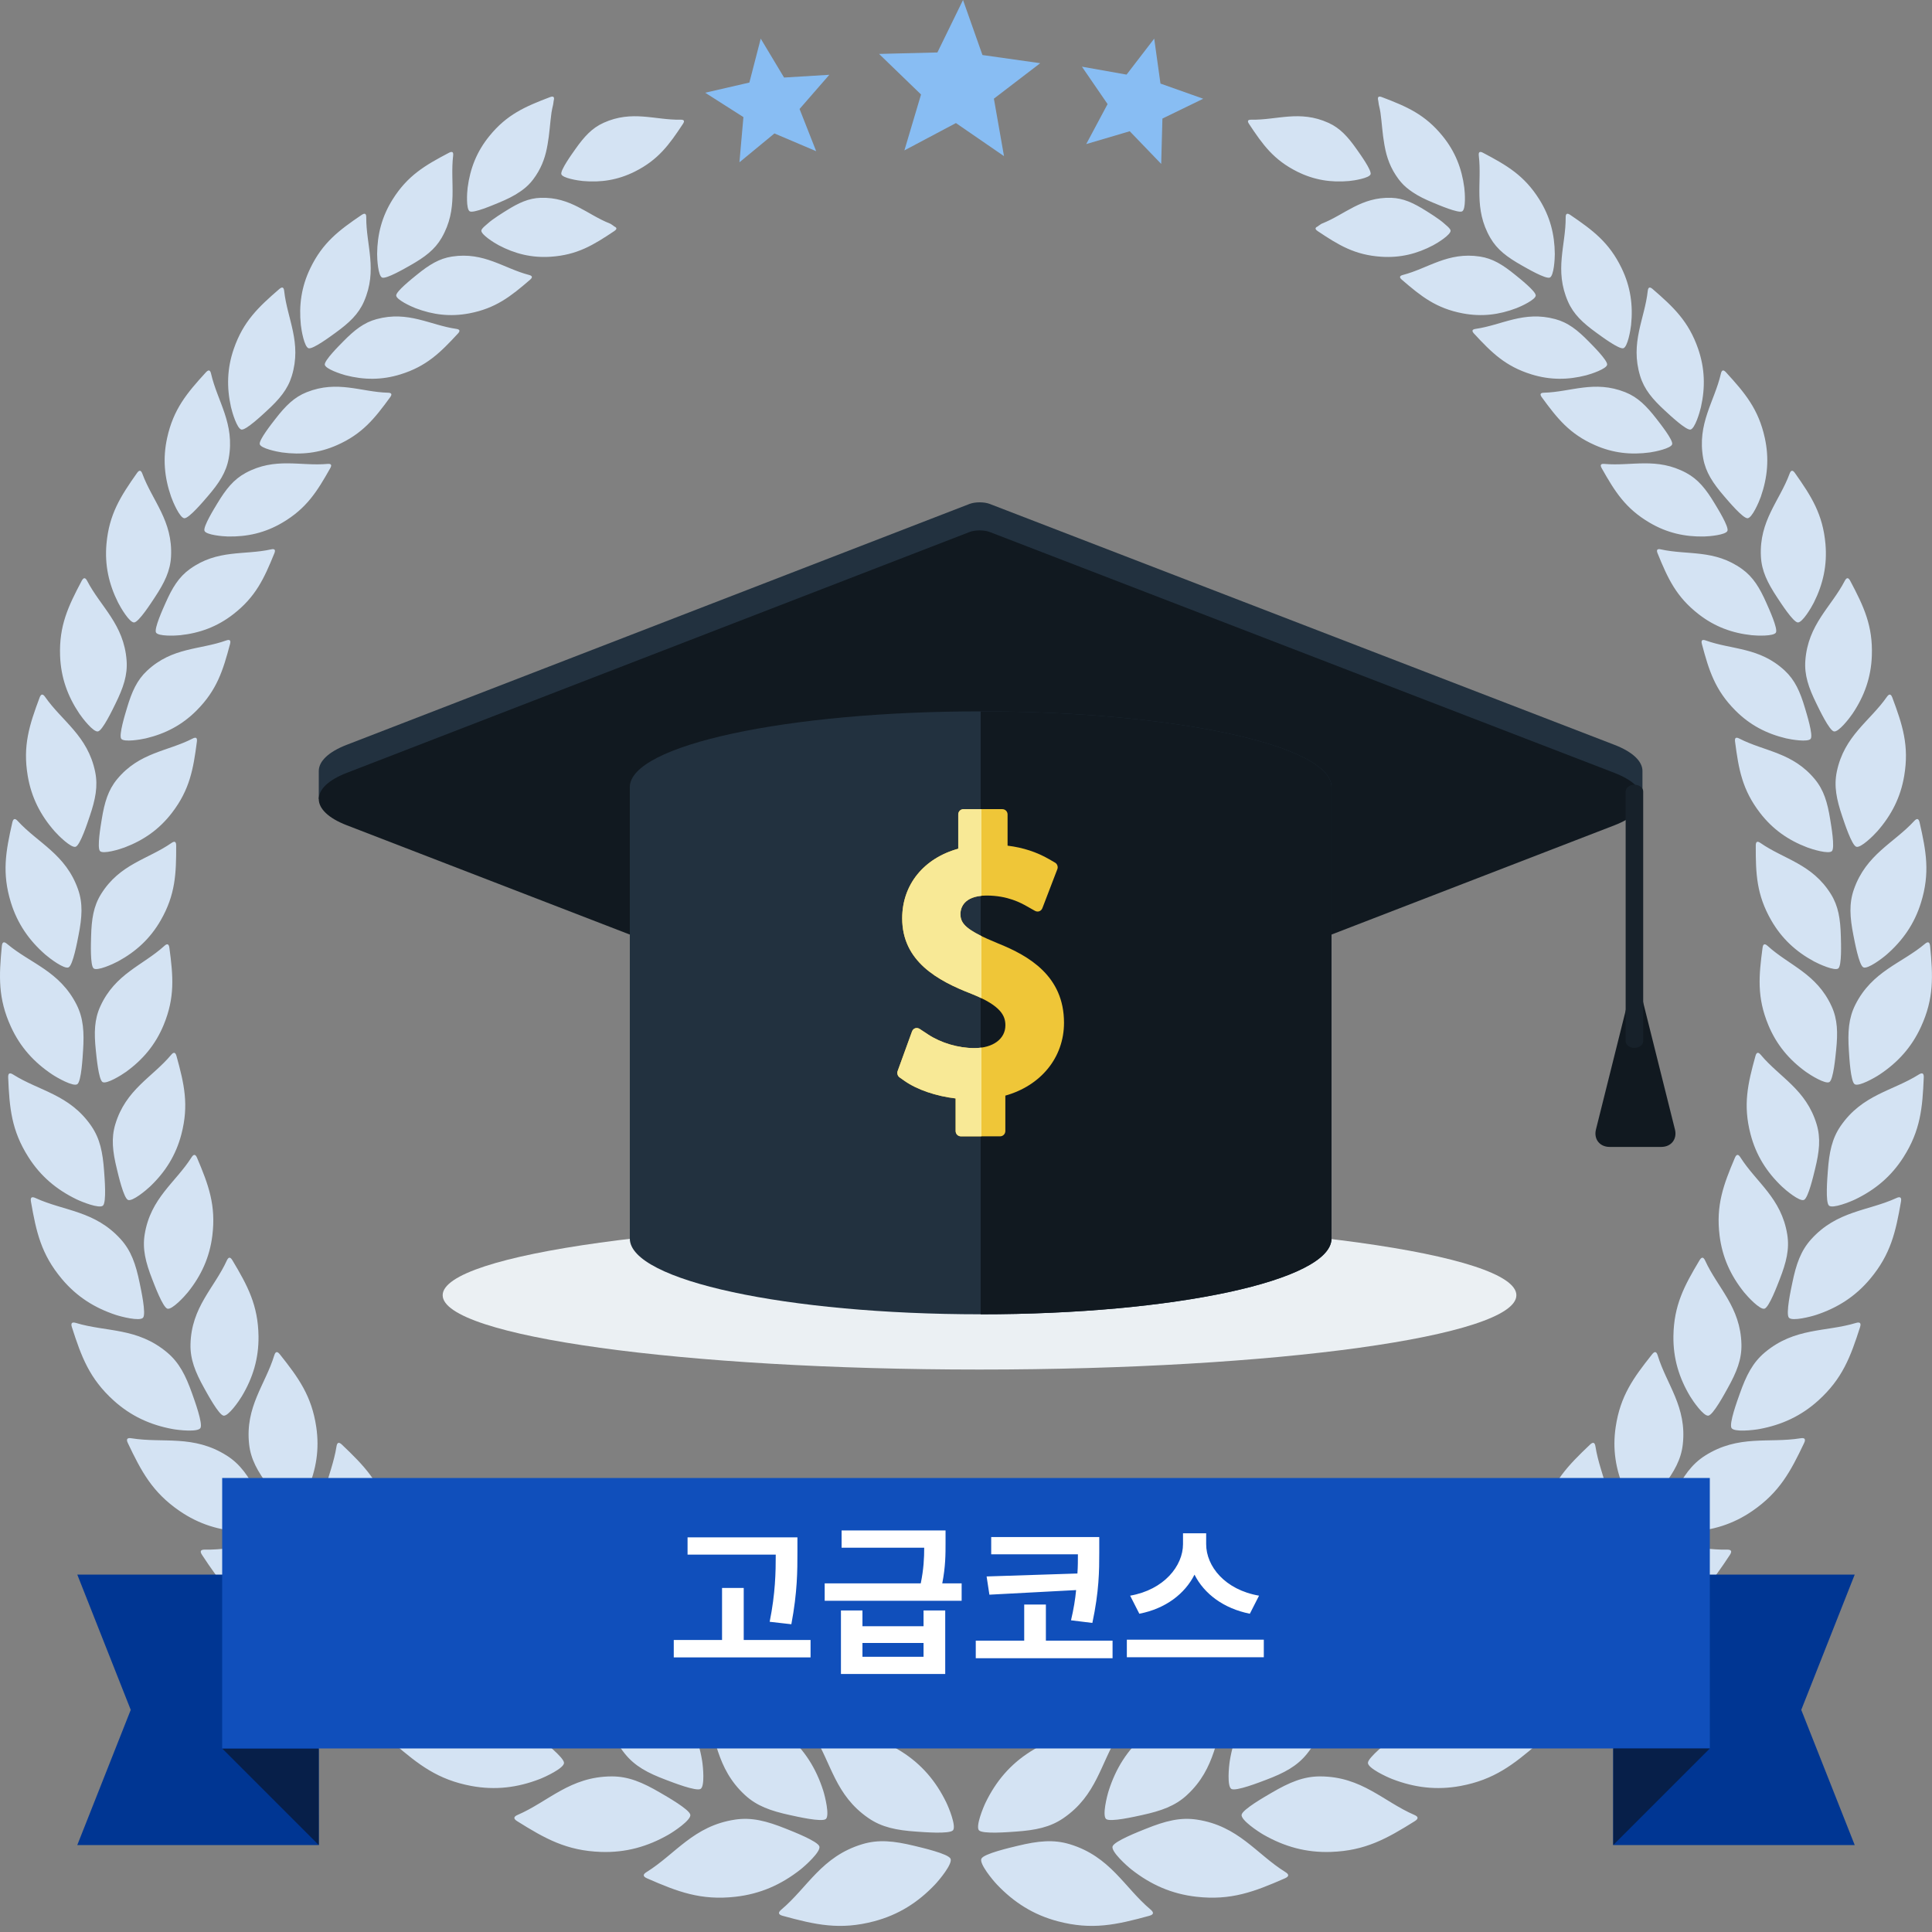 <svg xmlns="http://www.w3.org/2000/svg" width="200" height="200" viewBox="0 0 200 200">
    <rect x="0" y="0" width="200" height="200" fill="#808080" stroke="none"/>
    <g fill="none" fill-rule="evenodd">
        <g>
            <path fill="#EBF0F3" d="M68.4 74.385c-30.692 0-55.575 3.447-55.575 7.695s24.883 7.695 55.575 7.695c30.692 0 55.575-3.447 55.575-7.695S99.092 74.385 68.4 74.385z" transform="translate(33 52)"/>
            <path fill="#111920" d="M138.98 66.728h-5.358c-1.023 0-1.657-.812-1.409-1.805l4.088-16.354 4.089 16.354c.248.993-.386 1.805-1.41 1.805" transform="translate(33 52)"/>
            <path fill="#22313F" d="M137.028 27.816v-.001c0-.983-.967-1.965-2.898-2.71L69.458.167c-.576-.222-1.518-.221-2.094.001L2.892 25.103C.963 25.849 0 26.83 0 27.814v2.906h3.404L67.47 55.462c.576.222 1.519.222 2.094 0L133.63 30.72h3.397v-2.904z" transform="translate(33 52)"/>
            <path fill="#111920" d="M134.13 28.01L69.458 3.073c-.576-.222-1.518-.222-2.093.001L2.892 28.008c-3.856 1.491-3.856 3.93.001 5.42l64.578 24.94c.576.222 1.518.222 2.093 0l64.567-24.936c3.863-1.491 3.862-3.931-.001-5.421" transform="translate(33 52)"/>
            <path fill="#22313F" d="M68.517 21.64c-20.058 0-36.318 3.51-36.318 7.841v46.733c0 4.33 16.26 7.841 36.318 7.841 20.058 0 36.319-3.51 36.319-7.84V29.48c0-4.33-16.26-7.84-36.319-7.84" transform="translate(33 52)"/>
            <path fill="#111920" d="M68.517 21.64v62.415c20.059 0 36.32-3.51 36.32-7.84V29.48c0-4.33-16.261-7.84-36.32-7.84" transform="translate(33 52)"/>
            <path fill="#EFC638" d="M70.342 45.672c-3.352-1.369-3.918-2.052-3.918-3.064 0-.446.195-1.901 2.711-1.901 2.198 0 3.582.782 4.173 1.114l.826.466c.302.171.651.046.775-.28l1.55-4.04c.092-.237-.014-.537-.236-.665l-.603-.35c-1.29-.746-2.712-1.212-4.316-1.409v-3.237c0-.3-.244-.544-.544-.544h-4.018c-.3 0-.545.244-.545.544v3.553c-3.562.987-5.802 3.716-5.802 7.204 0 4.444 3.645 6.453 7.196 7.828 3.065 1.227 3.487 2.288 3.487 3.25 0 1.41-1.29 2.357-3.21 2.357-1.658 0-3.447-.526-4.786-1.407l-.865-.57c-.316-.208-.682-.086-.81.27l-1.49 4.102c-.078.215.012.5.199.631l.51.36c1.305.92 3.288 1.59 5.302 1.827v3.377c0 .3.246.545.545.545h4.056c.3 0 .544-.245.544-.545v-3.67c3.677-1.029 6.073-3.944 6.073-7.542 0-4.843-3.64-6.93-6.804-8.204" transform="translate(33 52)"/>
            <path fill="#F8E996" d="M66.424 42.608c0-.411.171-1.68 2.173-1.873V31.76h-1.854c-.3 0-.545.246-.545.545v3.553c-3.562.987-5.803 3.716-5.803 7.205 0 4.443 3.645 6.453 7.197 7.828.373.15.706.296 1.005.44V44.9c-1.812-.893-2.173-1.489-2.173-2.29M67.867 56.498c-1.658 0-3.446-.526-4.785-1.407l-.865-.569c-.316-.208-.682-.087-.811.27l-1.488 4.101c-.079.215.01.5.198.632l.51.36c1.305.918 3.287 1.59 5.302 1.825v3.379c0 .3.246.544.545.544h2.124v-9.187c-.232.032-.474.052-.73.052" transform="translate(33 52)"/>
            <path fill="#17212A" d="M136.195 56.476c-.502 0-.908-.31-.908-.69v-25.86c0-.38.406-.69.908-.69s.908.31.908.69v25.86c0 .38-.406.69-.908.69" transform="translate(33 52)"/>
        </g>
        <path fill="#D4E3F3" d="M110.74 190.912c4.212 1.276 5.643 4.475 8.37 6.767.349.298.346.514-.143.647-3.388.928-5.917 1.498-9.447.568-2.54-.667-4.558-1.957-6.309-3.799-.456-.48-1.844-2.153-1.62-2.677.224-.522 3.01-1.156 3.741-1.335 2.116-.512 3.72-.684 5.408-.17zm-21.486 0c1.688-.513 3.29-.341 5.406.171.734.18 3.517.813 3.742 1.335.225.524-1.163 2.197-1.62 2.677-1.75 1.842-3.77 3.132-6.31 3.8-3.528.929-6.058.36-9.445-.569-.488-.133-.492-.35-.14-.647 2.72-2.292 4.154-5.49 8.367-6.767zm34.65-2.546c4.305.647 6.164 3.572 9.155 5.428.387.236.412.45-.046.65-3.18 1.393-5.573 2.31-9.16 1.907-2.58-.29-4.742-1.263-6.717-2.814-.514-.406-2.111-1.844-1.967-2.388.145-.544 2.778-1.563 3.47-1.842 1.998-.801 3.54-1.202 5.265-.941zm-47.814 0c1.725-.26 3.267.14 5.264.94.693.28 3.326 1.299 3.47 1.843.145.544-1.452 1.982-1.967 2.388-1.976 1.551-4.136 2.523-6.717 2.814-3.587.404-5.98-.514-9.16-1.907-.459-.2-.432-.414-.047-.65 2.992-1.856 4.852-4.781 9.157-5.428zm60.582-4.473c4.304.012 6.543 2.606 9.739 3.987.41.177.468.382.047.646-2.908 1.82-5.117 3.062-8.683 3.185-2.567.088-4.82-.55-6.975-1.783-.562-.323-2.333-1.499-2.27-2.053.063-.553 2.492-1.928 3.127-2.3 1.837-1.073 3.29-1.687 5.015-1.682zm-73.35 0c1.725-.005 3.177.609 5.014 1.682.635.372 3.064 1.747 3.128 2.3.063.554-1.707 1.73-2.27 2.053-2.156 1.232-4.409 1.871-6.976 1.783-3.566-.123-5.773-1.365-8.683-3.185-.421-.264-.363-.469.047-.646 3.196-1.38 5.435-3.975 9.74-3.987zm21.242-4.775c3.343.13 5.804.338 8.744 2.195 2.116 1.335 3.581 3.084 4.643 5.26.277.567 1.058 2.485.703 2.898-.353.41-3.064.187-3.78.138-2.071-.142-3.575-.444-4.963-1.394-3.46-2.37-3.844-5.687-5.661-8.55-.233-.37-.167-.566.314-.547zm30.864 0c.482-.019.55.177.316.547-1.818 2.863-2.2 6.18-5.661 8.55-1.388.95-2.894 1.252-4.962 1.394-.717.05-3.427.272-3.782-.138-.354-.413.426-2.33.703-2.899 1.063-2.175 2.526-3.924 4.642-5.259 2.94-1.857 5.401-2.065 8.744-2.195zm11.378-2.961c.468-.088.561.096.384.49-1.366 3.064-1.268 6.363-4.315 9.175-1.22 1.129-2.652 1.638-4.654 2.074-.695.15-3.314.757-3.72.405-.406-.351.083-2.34.274-2.937.727-2.278 1.91-4.2 3.789-5.808 2.61-2.24 4.989-2.794 8.242-3.399zm-53.618 0c3.252.605 5.63 1.16 8.242 3.399 1.878 1.608 3.062 3.53 3.79 5.808.188.597.679 2.586.273 2.937-.406.352-3.025-.255-3.72-.405-2.004-.436-3.434-.945-4.656-2.074-3.045-2.812-2.947-6.111-4.316-9.175-.176-.394-.083-.578.387-.49zm64.56-4.623c.448-.153.565.012.45.423-.898 3.194-.325 6.405-2.899 9.597-1.032 1.281-2.357 1.986-4.253 2.7-.658.248-3.134 1.218-3.58.932-.45-.285-.255-2.3-.157-2.912.384-2.332 1.262-4.382 2.87-6.23 2.23-2.563 4.476-3.45 7.57-4.51zm-75.503 0c3.093 1.06 5.339 1.947 7.571 4.51 1.606 1.848 2.485 3.898 2.868 6.23.1.612.29 2.627-.155 2.912-.448.286-2.924-.684-3.581-.933-1.898-.713-3.221-1.418-4.254-2.699-2.574-3.192-2.001-6.403-2.897-9.597-.115-.41.002-.576.448-.423zm96.837 8.32c.43.113.516.304.144.621-2.574 2.21-4.548 3.755-8.016 4.404-2.496.465-4.791.174-7.081-.71-.598-.23-2.503-1.118-2.522-1.667-.021-.551 2.149-2.255 2.715-2.715 1.637-1.321 2.964-2.134 4.65-2.386 4.209-.625 6.784 1.575 10.11 2.452zm-118.17 0c3.327-.878 5.899-3.078 10.109-2.453 1.686.252 3.015 1.065 4.65 2.386.568.46 2.737 2.164 2.716 2.715-.02.549-1.925 1.436-2.523 1.668-2.29.883-4.585 1.174-7.08.71-3.467-.65-5.441-2.194-8.017-4.405-.37-.317-.285-.508.144-.622zm107.28-14.692c.414-.216.552-.073.502.347-.403 3.253.633 6.308-1.41 9.81-.818 1.403-2.01 2.29-3.757 3.269-.606.34-2.881 1.656-3.361 1.443-.478-.213-.592-2.212-.583-2.823.027-2.338.583-4.473 1.88-6.514 1.799-2.836 3.864-4.036 6.729-5.532zm-96.39 0c2.866 1.496 4.93 2.696 6.729 5.532 1.296 2.041 1.852 4.176 1.88 6.514.008.61-.105 2.61-.584 2.823-.48.213-2.754-1.104-3.361-1.443-1.748-.979-2.94-1.866-3.757-3.269-2.043-3.502-1.007-6.557-1.408-9.81-.052-.42.086-.563.5-.347zm118.04 5.424c.437.049.548.223.229.588-2.207 2.525-3.921 4.313-7.222 5.433-2.376.81-4.664.847-7.028.305-.619-.142-2.606-.744-2.703-1.28-.098-.534 1.787-2.506 2.277-3.037 1.414-1.522 2.599-2.504 4.215-2.99 4.029-1.2 6.856.589 10.233.98zm-139.691 0c3.376-.392 6.204-2.182 10.234-.98 1.614.485 2.799 1.467 4.213 2.99.492.53 2.375 2.502 2.277 3.036-.096.536-2.086 1.138-2.702 1.28-2.365.542-4.653.505-7.027-.305-3.303-1.12-5.016-2.908-7.225-5.433-.318-.365-.208-.54.23-.588zm126.973-12.844c.375-.269.53-.149.537.27.066 3.238 1.51 6.083.002 9.796-.604 1.488-1.641 2.521-3.215 3.726-.546.417-2.587 2.023-3.086 1.883-.498-.14-.89-2.08-.968-2.679-.3-2.292-.057-4.457.923-6.637 1.362-3.028 3.212-4.493 5.807-6.36zm-114.254 0c2.594 1.866 4.444 3.33 5.806 6.36.982 2.18 1.226 4.344.923 6.636-.078.6-.468 2.538-.968 2.679-.499.14-2.54-1.466-3.086-1.883-1.572-1.205-2.611-2.238-3.215-3.726-1.505-3.713-.064-6.558 0-9.796.009-.419.166-.539.54-.27zm-21.65 2.674c3.359.073 6.367-1.305 10.151.416 1.518.69 2.545 1.81 3.726 3.491.41.583 1.988 2.769 1.82 3.279-.167.51-2.191.833-2.817.889-2.388.215-4.622-.128-6.84-1.237-3.082-1.543-4.52-3.522-6.343-6.29-.264-.4-.13-.556.302-.548zm157.556 0c.43-.008.564.149.3.548-1.823 2.768-3.261 4.747-6.344 6.29-2.217 1.109-4.451 1.452-6.84 1.237-.624-.056-2.65-.379-2.816-.889-.17-.51 1.41-2.696 1.82-3.279 1.181-1.681 2.209-2.802 3.726-3.491 3.784-1.72 6.792-.343 10.154-.416zm-14.18-10.868c.33-.315.5-.217.565.19.497 3.164 2.29 5.757 1.315 9.591-.392 1.538-1.271 2.693-2.65 4.082-.477.481-2.26 2.329-2.768 2.258-.507-.071-1.148-1.918-1.307-2.493-.603-2.202-.655-4.357.014-6.623.926-3.149 2.542-4.83 4.832-7.005zm-129.2 0c2.29 2.175 3.906 3.856 4.832 7.005.668 2.266.617 4.42.014 6.623-.157.575-.8 2.422-1.307 2.493-.507.07-2.291-1.777-2.768-2.258-1.379-1.39-2.258-2.544-2.65-4.082-.975-3.834.818-6.427 1.317-9.59.064-.408.233-.506.563-.191zm-22.16-.163c-.204-.427-.053-.564.37-.495 3.278.53 6.411-.402 9.877 1.798 1.391.882 2.243 2.121 3.17 3.928.32.627 1.566 2.98 1.33 3.457-.232.477-2.26.516-2.877.484-2.368-.115-4.507-.759-6.525-2.148-2.806-1.932-3.941-4.066-5.346-7.024zm173.524 0c-1.406 2.958-2.543 5.092-5.348 7.024-2.018 1.389-4.156 2.033-6.524 2.148-.617.032-2.645-.007-2.878-.484-.235-.476 1.012-2.83 1.332-3.457.926-1.807 1.778-3.046 3.167-3.928 3.468-2.2 6.6-1.267 9.88-1.798.422-.07.573.068.371.495zm-157.79-9.187c1.941 2.44 3.291 4.31 3.768 7.516.343 2.31-.002 4.41-.894 6.484-.233.541-1.116 2.26-1.62 2.26-.508 0-2-2.052-2.4-2.588-1.16-1.55-1.861-2.798-2.034-4.356-.43-3.89 1.68-6.179 2.601-9.206.119-.39.298-.463.578-.11zm142.055 0c.28-.353.458-.28.578.11.92 3.027 3.032 5.317 2.6 9.206-.172 1.558-.875 2.807-2.032 4.356-.4.536-1.893 2.588-2.4 2.588-.507 0-1.388-1.719-1.62-2.26-.893-2.073-1.24-4.174-.895-6.484.477-3.206 1.827-5.075 3.769-7.516zm21.526-2.808c-.987 3.08-1.819 5.32-4.311 7.58-1.795 1.625-3.806 2.538-6.108 2.964-.598.11-2.59.34-2.881-.097-.293-.436.618-2.905.85-3.56.667-1.891 1.34-3.218 2.584-4.264 3.106-2.611 6.297-2.11 9.437-3.06.405-.12.57-.01.429.437zm-185.107 0c-.144-.446.022-.558.428-.436 3.14.95 6.33.448 9.437 3.059 1.243 1.046 1.916 2.373 2.585 4.264.23.655 1.141 3.124.85 3.56-.292.436-2.281.207-2.883.097-2.303-.426-4.313-1.339-6.106-2.964-2.493-2.26-3.324-4.5-4.311-7.58zm16.614-6.927c1.582 2.644 2.657 4.652 2.703 7.855.032 2.308-.583 4.318-1.73 6.23-.298.501-1.388 2.07-1.884 2.002-.495-.068-1.686-2.272-2.009-2.851-.93-1.67-1.453-2.985-1.418-4.535.091-3.863 2.46-5.827 3.757-8.67.169-.366.353-.415.581-.031zm151.877 0c.228-.384.412-.335.581.032 1.298 2.842 3.667 4.806 3.757 8.67.037 1.55-.487 2.864-1.42 4.534-.32.58-1.512 2.783-2.007 2.85-.495.068-1.584-1.5-1.885-2-1.145-1.913-1.76-3.923-1.729-6.231.046-3.203 1.121-5.21 2.703-7.855zm20.854-6.073c-.547 3.148-1.06 5.452-3.194 8-1.536 1.834-3.38 2.997-5.575 3.725-.575.19-2.49.683-2.832.296-.347-.387.21-2.927.35-3.6.398-1.94.876-3.327 1.953-4.52 2.687-2.975 5.876-2.914 8.822-4.268.378-.176.556-.088.476.367zm-193.584 0c-.081-.455.096-.543.476-.367 2.946 1.354 6.135 1.293 8.822 4.267 1.077 1.194 1.555 2.581 1.954 4.521.138.673.696 3.213.35 3.6-.344.387-2.26-.107-2.833-.296-2.195-.728-4.04-1.891-5.575-3.725-2.135-2.548-2.647-4.852-3.194-8zm176.39-4.534c.173-.404.359-.384.572-.046 1.654 2.606 4.238 4.208 4.848 7.977.245 1.512-.09 2.87-.774 4.629-.238.608-1.105 2.927-1.583 3.059-.475.133-1.753-1.253-2.115-1.702-1.377-1.717-2.25-3.602-2.531-5.863-.389-3.143.394-5.25 1.583-8.054zm-159.196 0c1.19 2.803 1.972 4.91 1.582 8.054-.28 2.261-1.153 4.146-2.532 5.863-.362.45-1.64 1.835-2.116 1.702-.475-.132-1.342-2.45-1.58-3.06-.685-1.759-1.02-3.116-.776-4.628.61-3.769 3.194-5.371 4.849-7.977.214-.338.4-.358.573.046zm-19.552-8.32c-.019-.456.165-.518.515-.298 2.71 1.707 5.84 2.06 8.085 5.32.902 1.308 1.19 2.726 1.33 4.68.049.675.265 3.234-.122 3.569-.387.336-2.2-.396-2.737-.656-2.056-.997-3.71-2.373-4.978-4.369-1.759-2.768-1.962-5.092-2.093-8.247zm198.3 0c-.132 3.154-.335 5.478-2.094 8.246-1.268 1.996-2.922 3.372-4.979 4.369-.536.26-2.35.992-2.736.656-.389-.335-.17-2.894-.122-3.57.14-1.953.428-3.371 1.33-4.68 2.246-3.26 5.376-3.612 8.085-5.32.35-.22.534-.157.516.298zM18.27 109.318c.803 2.899 1.297 5.064.51 8.09-.567 2.179-1.665 3.911-3.239 5.414-.41.393-1.842 1.587-2.29 1.394-.45-.19-1-2.572-1.152-3.201-.445-1.81-.597-3.182-.163-4.63 1.085-3.614 3.821-4.85 5.78-7.186.252-.303.438-.3.554.12zm163.453 0c.116-.419.302-.422.554-.12 1.957 2.338 4.693 3.573 5.78 7.186.436 1.449.282 2.821-.162 4.631-.154.629-.703 3.012-1.151 3.2-.45.194-1.881-1-2.292-1.393-1.572-1.503-2.672-3.235-3.238-5.413-.788-3.027-.294-5.192.509-8.09zM.19 97.934c.044-.448.232-.485.544-.221 2.42 2.033 5.435 2.802 7.195 6.292.704 1.402.796 2.829.669 4.759-.044.667-.176 3.199-.6 3.474-.424.276-2.1-.682-2.59-1.009-1.877-1.25-3.31-2.822-4.28-4.945-1.349-2.947-1.235-5.247-.938-8.35zm199.613 0c.298 3.103.413 5.403-.938 8.35-.97 2.123-2.403 3.695-4.28 4.945-.489.327-2.165 1.285-2.59 1.01-.424-.276-.556-2.808-.6-3.475-.126-1.93-.033-3.357.671-4.76 1.758-3.49 4.773-4.258 7.195-6.291.31-.264.498-.227.542.221zm-182.269.18c.394 2.943.587 5.128-.591 7.985-.848 2.051-2.156 3.6-3.899 4.86-.454.328-2.014 1.301-2.428 1.055-.413-.249-.63-2.655-.697-3.29-.189-1.831-.153-3.193.467-4.552 1.548-3.389 4.392-4.227 6.623-6.25.287-.262.468-.235.525.191zm164.925 0c.055-.427.238-.454.527-.192 2.23 2.023 5.073 2.861 6.621 6.25.62 1.359.656 2.72.467 4.553-.066.634-.282 3.04-.696 3.289-.414.246-1.974-.727-2.429-1.055-1.742-1.26-3.05-2.809-3.897-4.86-1.18-2.857-.987-5.042-.593-7.986zm-.702-10.593c.002-.422.176-.473.49-.253 2.443 1.696 5.332 2.156 7.281 5.278.78 1.25.989 2.58 1.036 4.397.017.63.11 3.013-.264 3.307-.373.296-2.024-.46-2.513-.723-1.864-1.01-3.343-2.36-4.434-4.264-1.516-2.643-1.607-4.81-1.596-7.742zm-163.52 0c.01 2.932-.08 5.099-1.596 7.742-1.091 1.905-2.57 3.253-4.436 4.264-.487.264-2.14 1.019-2.511.723-.374-.294-.28-2.677-.264-3.307.047-1.817.255-3.147 1.036-4.397 1.947-3.122 4.839-3.582 7.28-5.278.315-.22.489-.17.49.253zm180.48-2.381c.686 3 1.091 5.237.145 8.295-.68 2.202-1.885 3.92-3.563 5.387-.437.38-1.957 1.535-2.406 1.318-.451-.216-.901-2.678-1.03-3.327-.37-1.873-.46-3.282.051-4.744 1.276-3.644 4.13-4.78 6.241-7.078.273-.297.463-.285.562.149zm-197.441 0c.1-.434.289-.446.56-.149 2.112 2.299 4.966 3.434 6.244 7.078.512 1.462.419 2.871.05 4.744-.128.649-.58 3.111-1.029 3.327-.451.217-1.969-.938-2.406-1.318-1.68-1.467-2.883-3.185-3.565-5.387-.944-3.058-.539-5.295.146-8.295zm178.336-8.37c-.054-.414.108-.486.446-.312 2.611 1.34 5.501 1.41 7.815 4.208.927 1.122 1.306 2.396 1.59 4.17.1.613.504 2.933.177 3.27-.328.337-2.041-.185-2.553-.381-1.957-.744-3.581-1.87-4.9-3.59-1.832-2.39-2.202-4.493-2.575-7.365zm-159.23 0c-.373 2.872-.745 4.976-2.577 7.365-1.317 1.72-2.94 2.846-4.9 3.59-.51.196-2.225.718-2.551.38-.327-.336.076-2.656.175-3.27.286-1.773.665-3.047 1.592-4.17 2.314-2.798 5.202-2.867 7.815-4.207.338-.174.5-.102.446.312zm175.511-4.556c1.065 2.848 1.755 4.984 1.23 8.1-.376 2.241-1.33 4.083-2.78 5.736-.378.431-1.711 1.76-2.18 1.606-.471-.15-1.235-2.501-1.446-3.12-.605-1.785-.88-3.15-.573-4.648.772-3.731 3.417-5.218 5.182-7.745.228-.326.415-.338.567.071zm-191.794 0c.155-.409.341-.397.57-.07 1.762 2.526 4.407 4.013 5.18 7.744.309 1.498.035 2.863-.574 4.648-.21.619-.975 2.97-1.445 3.12-.468.154-1.803-1.175-2.18-1.606-1.451-1.653-2.403-3.495-2.78-5.736-.524-3.116.164-5.252 1.229-8.1zm19.715-5.549c-.732 2.763-1.365 4.776-3.46 6.88-1.51 1.518-3.242 2.41-5.255 2.89-.524.123-2.27.417-2.547.046-.277-.372.414-2.591.59-3.18.505-1.7 1.037-2.896 2.089-3.876 2.62-2.444 5.458-2.145 8.186-3.125.352-.125.502-.032.397.365zm152.365 0c-.105-.397.046-.49.397-.365 2.728.98 5.564.681 8.187 3.125 1.05.98 1.585 2.177 2.088 3.877.174.588.867 2.807.59 3.179-.277.371-2.021.077-2.547-.046-2.01-.48-3.745-1.372-5.252-2.89-2.097-2.104-2.73-4.117-3.463-6.88zM8.457 60.13c.203-.384.385-.347.566.002 1.405 2.7 3.803 4.49 4.083 8.242.112 1.502-.333 2.807-1.154 4.475-.284.58-1.333 2.782-1.812 2.87-.478.09-1.614-1.38-1.93-1.85-1.208-1.803-1.906-3.726-1.989-5.97-.116-3.117.832-5.12 2.236-7.77zm183.079 0c1.404 2.65 2.353 4.652 2.236 7.769-.083 2.244-.78 4.167-1.99 5.97-.315.47-1.45 1.94-1.93 1.85-.477-.088-1.527-2.29-1.81-2.87-.822-1.668-1.267-2.973-1.153-4.475.278-3.752 2.678-5.542 4.08-8.242.182-.349.364-.386.567-.002zM28.401 57.278c-1.061 2.612-1.931 4.505-4.247 6.303-1.666 1.297-3.473 1.957-5.502 2.175-.53.058-2.275.125-2.5-.273-.225-.4.73-2.485.974-3.039.706-1.6 1.377-2.707 2.528-3.536 2.871-2.065 5.612-1.417 8.403-2.036.361-.081.496.027.344.406zm143.192 0c-.154-.379-.017-.487.343-.406 2.792.619 5.533-.029 8.404 2.036 1.15.829 1.822 1.936 2.528 3.536.244.554 1.199 2.64.974 3.039-.227.398-1.97.33-2.5.273-2.03-.218-3.836-.878-5.502-2.175-2.316-1.798-3.186-3.69-4.247-6.303zm-157.41-8.313c.245-.35.418-.291.553.072 1.038 2.817 3.164 4.87 2.97 8.577-.078 1.487-.677 2.707-1.689 4.238-.351.531-1.651 2.557-2.131 2.584-.48.03-1.408-1.553-1.658-2.05-.96-1.916-1.403-3.887-1.205-6.094.276-3.065 1.453-4.907 3.16-7.327zm171.628 0c1.707 2.42 2.883 4.262 3.158 7.327.198 2.207-.243 4.178-1.203 6.094-.25.497-1.18 2.08-1.658 2.05-.48-.027-1.781-2.053-2.133-2.584-1.01-1.53-1.609-2.75-1.686-4.238-.195-3.706 1.931-5.76 2.969-8.577.134-.363.308-.422.553-.072zm-151.907-.941c.361-.033.481.09.284.44-1.367 2.426-2.456 4.168-4.949 5.637-1.793 1.06-3.645 1.477-5.658 1.436-.525-.01-2.242-.162-2.411-.58-.171-.419 1.024-2.34 1.333-2.854.892-1.477 1.688-2.474 2.919-3.142 3.069-1.66 5.67-.682 8.482-.937zm132.186 0c2.81.255 5.412-.722 8.482.937 1.23.668 2.027 1.665 2.917 3.142.31.514 1.506 2.435 1.335 2.855-.169.417-1.886.57-2.413.58-2.013.04-3.865-.378-5.656-1.437-2.493-1.469-3.582-3.211-4.949-5.636-.197-.35-.077-.474.284-.441zm12.587-9.481c1.974 2.153 3.358 3.809 4.012 6.775.472 2.134.284 4.118-.412 6.114-.182.52-.894 2.184-1.365 2.216-.475.034-2.001-1.785-2.412-2.26-1.183-1.372-1.922-2.492-2.184-3.937-.655-3.603 1.166-5.88 1.829-8.768.086-.374.247-.453.532-.14zm-157.362 0c.286-.313.448-.234.534.14.66 2.888 2.483 5.165 1.827 8.768-.262 1.445-1 2.565-2.182 3.937-.41.475-1.938 2.294-2.411 2.26-.474-.032-1.183-1.695-1.366-2.216-.698-1.996-.884-3.98-.412-6.114.654-2.966 2.038-4.622 4.01-6.775zm18.846 2.11c.36.008.463.145.23.464-1.618 2.22-2.885 3.803-5.494 4.958-1.878.832-3.742 1.03-5.71.76-.513-.072-2.178-.416-2.296-.846-.12-.429 1.273-2.175 1.634-2.643 1.043-1.345 1.935-2.232 3.22-2.744 3.197-1.275 5.632-.02 8.416.052zm119.671 0c2.782-.072 5.22-1.326 8.417-.051 1.282.512 2.176 1.399 3.22 2.744.36.468 1.753 2.214 1.633 2.643-.118.43-1.781.774-2.295.845-1.969.27-3.833.073-5.71-.759-2.61-1.155-3.877-2.737-5.495-4.958-.233-.32-.128-.456.23-.463zm11.249-10.732c2.18 1.884 3.725 3.35 4.707 6.18.704 2.038.75 4.002.294 6.038-.119.531-.624 2.243-1.085 2.33-.458.085-2.164-1.522-2.62-1.94-1.318-1.21-2.168-2.222-2.59-3.609-1.055-3.456.47-5.895.787-8.8.042-.375.193-.47.507-.2zm-142.169 0c.316-.27.465-.176.506.2.319 2.904 1.843 5.343.789 8.799-.423 1.387-1.274 2.4-2.591 3.608-.456.42-2.16 2.026-2.62 1.94-.46-.086-.966-1.798-1.086-2.329-.455-2.036-.41-4 .296-6.038.981-2.83 2.526-4.296 4.706-6.18zm123.847 4.124c2.718-.388 4.962-1.896 8.239-1.012 1.316.353 2.293 1.122 3.47 2.32.407.416 1.968 1.968 1.902 2.402-.067.434-1.657.963-2.153 1.092-1.898.49-3.745.508-5.681-.092-2.688-.833-4.11-2.237-5.95-4.228-.263-.287-.18-.43.173-.482zm-105.525 0c.352.051.438.195.172.482-1.837 1.99-3.261 3.395-5.95 4.228-1.933.6-3.782.582-5.68.092-.495-.129-2.086-.658-2.153-1.092-.068-.434 1.495-1.986 1.903-2.402 1.176-1.198 2.153-1.967 3.468-2.32 3.28-.884 5.523.624 8.24 1.012zm-9.792-11.8c.34-.23.475-.12.472.253-.019 2.883 1.195 5.446-.234 8.713-.572 1.31-1.522 2.204-2.949 3.237-.496.358-2.35 1.739-2.79 1.6-.44-.137-.742-1.87-.797-2.403-.213-2.047.055-3.968.981-5.883 1.285-2.662 2.966-3.92 5.317-5.518zm125.109 0c2.352 1.598 4.032 2.855 5.318 5.517.925 1.915 1.194 3.836.98 5.883-.055.532-.356 2.266-.797 2.403-.44.139-2.293-1.242-2.789-1.6-1.428-1.033-2.377-1.927-2.949-3.237-1.431-3.267-.214-5.83-.236-8.713-.002-.372.133-.482.473-.254zm-17.322 6.217c2.62-.681 4.652-2.408 7.963-1.905 1.328.201 2.373.847 3.655 1.891.447.362 2.15 1.71 2.132 2.143-.017.433-1.518 1.128-1.99 1.307-1.805.69-3.611.914-5.575.54-2.73-.52-4.279-1.74-6.299-3.486-.292-.252-.224-.402.114-.49zm-90.465 0c.338.088.405.238.115.49-2.022 1.746-3.571 2.966-6.3 3.487-1.963.373-3.77.15-5.576-.541-.47-.18-1.972-.874-1.99-1.307-.016-.432 1.687-1.78 2.132-2.143 1.284-1.044 2.329-1.69 3.655-1.89 3.311-.504 5.342 1.223 7.964 1.904zm98.758-12.646c2.479 1.304 4.267 2.349 5.82 4.816 1.117 1.775 1.594 3.627 1.61 5.655.006.529-.098 2.263-.513 2.445-.418.185-2.387-.963-2.91-1.259-1.515-.857-2.544-1.627-3.25-2.847-1.761-3.04-.854-5.689-1.194-8.511-.043-.364.078-.489.437-.3zm-107.05 0c.359-.19.48-.065.437.299-.34 2.822.567 5.47-1.194 8.51-.708 1.22-1.735 1.991-3.25 2.848-.525.296-2.494 1.444-2.911 1.26-.416-.183-.517-1.917-.514-2.446.018-2.028.493-3.88 1.612-5.655 1.553-2.467 3.34-3.512 5.82-4.816zm97.19 4.659l.353.002c1.247.039 2.281.515 3.586 1.335.334.21 1.367.843 1.894 1.32l.02.018c.058.048.113.097.164.143.277.23.473.438.484.575.036.426-1.35 1.284-1.791 1.516-1.684.892-3.426 1.325-5.395 1.193-2.73-.183-4.392-1.193-6.579-2.66-.316-.213-.265-.369.054-.495l-.023.008c.026-.04.073-.076.14-.11.026-.026.063-.051.11-.075.041-.04.108-.078.197-.113 2.344-.925 4.024-2.746 7.139-2.655zm-80.546 2.657c.09.035.156.072.198.112.047.024.085.05.112.076.065.034.111.07.137.109l-.021-.007c.32.126.368.282.052.495-2.186 1.467-3.848 2.477-6.58 2.66-1.966.132-3.708-.301-5.393-1.193-.44-.232-1.825-1.09-1.792-1.516.011-.135.2-.338.47-.563l.015-.012c.051-.046.107-.095.166-.144l.024-.022c.527-.476 1.555-1.105 1.89-1.315 1.302-.82 2.338-1.296 3.585-1.335 3.113-.091 4.795 1.73 7.137 2.655zm79.942-13.077c2.586.982 4.459 1.792 6.274 4.023 1.306 1.602 1.992 3.358 2.25 5.342.068.518.175 2.225-.212 2.455-.384.23-2.449-.66-2.998-.887-.846-.35-1.552-.693-2.154-1.105l-.054-.039-.02-.014c-.082-.055-.162-.111-.24-.17-.42-.309-.783-.661-1.105-1.088-.874-1.16-1.254-2.307-1.46-3.448l-.003-.012-.007-.036-.002-.015-.025-.14c-.198-1.094-.247-2.182-.399-3.272-.044-.266-.097-.532-.163-.798-.012-.053-.02-.1-.024-.142l.007.03c-.015-.059-.023-.11-.026-.156l.008.042c-.017-.07-.027-.132-.027-.185l-.008-.038c-.087-.352.018-.489.388-.347zm-86.124 0c.372-.142.477-.005.39.347l-.008.038c0 .053-.01.114-.027.185l.009-.042c-.003.045-.012.097-.027.156l.007-.03c-.003.042-.012.09-.024.142-.066.266-.119.532-.163.798-.154 1.098-.203 2.196-.404 3.298-.025.145-.052.29-.082.436-.217 1.056-.603 2.117-1.412 3.19-.321.426-.684.778-1.102 1.087-.07.052-.143.104-.217.155l-.022.014-.036.025c-.612.426-1.332.776-2.195 1.134-.55.226-2.613 1.117-2.998.887-.386-.23-.28-1.937-.213-2.455.26-1.984.946-3.74 2.253-5.342 1.813-2.231 3.687-3.04 6.271-4.023zm72.599 2.335c2.641.054 5.01-1.026 7.985.325 1.193.54 2.003 1.423 2.932 2.746.321.458 1.564 2.175 1.432 2.577-.13.402-1.724.656-2.214.7-1.88.17-3.637-.1-5.383-.972-2.423-1.212-3.556-2.768-4.99-4.945-.208-.314-.103-.438.238-.43zm-59.072 0c.341-.007.445.117.238.431-1.434 2.177-2.567 3.733-4.992 4.945-1.744.872-3.502 1.143-5.38.972-.491-.044-2.085-.298-2.216-.7-.132-.402 1.11-2.12 1.433-2.577.93-1.323 1.739-2.206 2.932-2.746 2.976-1.35 5.342-.27 7.985-.325z"/>
        <path fill="#88BDF3" d="M99.692 0L97.04 5.43 91 5.582 95.345 9.782 93.623 15.57 98.958 12.739 103.934 16.163 102.887 10.214 107.685 6.542 101.703 5.697zM78.751 4L77.575 8.546 73 9.599 76.958 12.122 76.546 16.8 80.169 13.814 84.49 15.651 82.77 11.282 85.852 7.742 81.166 8.027zM119.483 4L120.132 8.651 124.557 10.221 120.333 12.274 120.207 16.969 116.95 13.586 112.446 14.916 114.657 10.774 112 6.902 116.622 7.723z"/>
        <g>
            <g>
                <path fill="#003693" d="M0 38L25 38 25 10 0 10 5.534 24.005z" transform="translate(8 152) translate(0 1)"/>
                <path fill="#071F49" d="M15 28l10 10c0-3.339-.003-6.671-.006-10H15z" transform="translate(8 152) translate(0 1)"/>
                <path fill="#003693" d="M184 38L159 38 159 10 184 10 178.466 24.005z" transform="translate(8 152) translate(0 1)"/>
                <path fill="#104FBB" d="M92 0L95.774 0 169 0 169 28 95.774 28 92 28 15 28 15 0z" transform="translate(8 152) translate(0 1)"/>
                <path fill="#071F49" d="M169 28l-10 10c0-3.339.003-6.671.006-10H169z" transform="translate(8 152) translate(0 1)"/>
            </g>
            <path fill="#FFF" fill-rule="nonzero" d="M73.92 16.141c.629-3.332.629-5.542.629-7.497V7.148H63.176v1.785h9.129c0 1.819-.034 3.995-.629 6.953l2.244.255zm1.989 3.434v-1.802H68.99v-5.389h-2.244v5.389h-4.998v1.802h14.161zm15.64-5.865v-1.802h-2.006c.34-1.751.34-2.992.34-4.216V6.434H79.122v1.785h8.551c0 1.037-.051 2.21-.357 3.689h-9.945v1.802h14.178zm-1.7 7.582v-6.579h-2.244v1.632h-6.324v-1.632h-2.227v6.579h10.795zm-2.244-1.785h-6.324v-1.428h6.324v1.428zm17.476-3.502c.7-3.285.714-5.434.714-7.266V7.114H94.609v1.785h8.976c0 .612 0 1.275-.051 1.989l-9.401.306.289 1.887 8.976-.476c-.085.935-.255 1.972-.527 3.128l2.21.272zm2.091 3.655v-1.819h-6.902v-3.74h-2.244v3.74h-5.015v1.819h14.161zm14.212-4.607l.952-1.87c-3.536-.612-5.474-3.043-5.474-5.338V6.723h-2.397v1.122c0 2.244-1.955 4.726-5.474 5.338l.952 1.87c2.72-.527 4.709-2.057 5.712-4.046 1.003 1.989 3.009 3.502 5.729 4.046zm1.445 4.505v-1.819h-14.178v1.819h14.178z" transform="translate(8 152)"/>
        </g>
    </g>
</svg>
